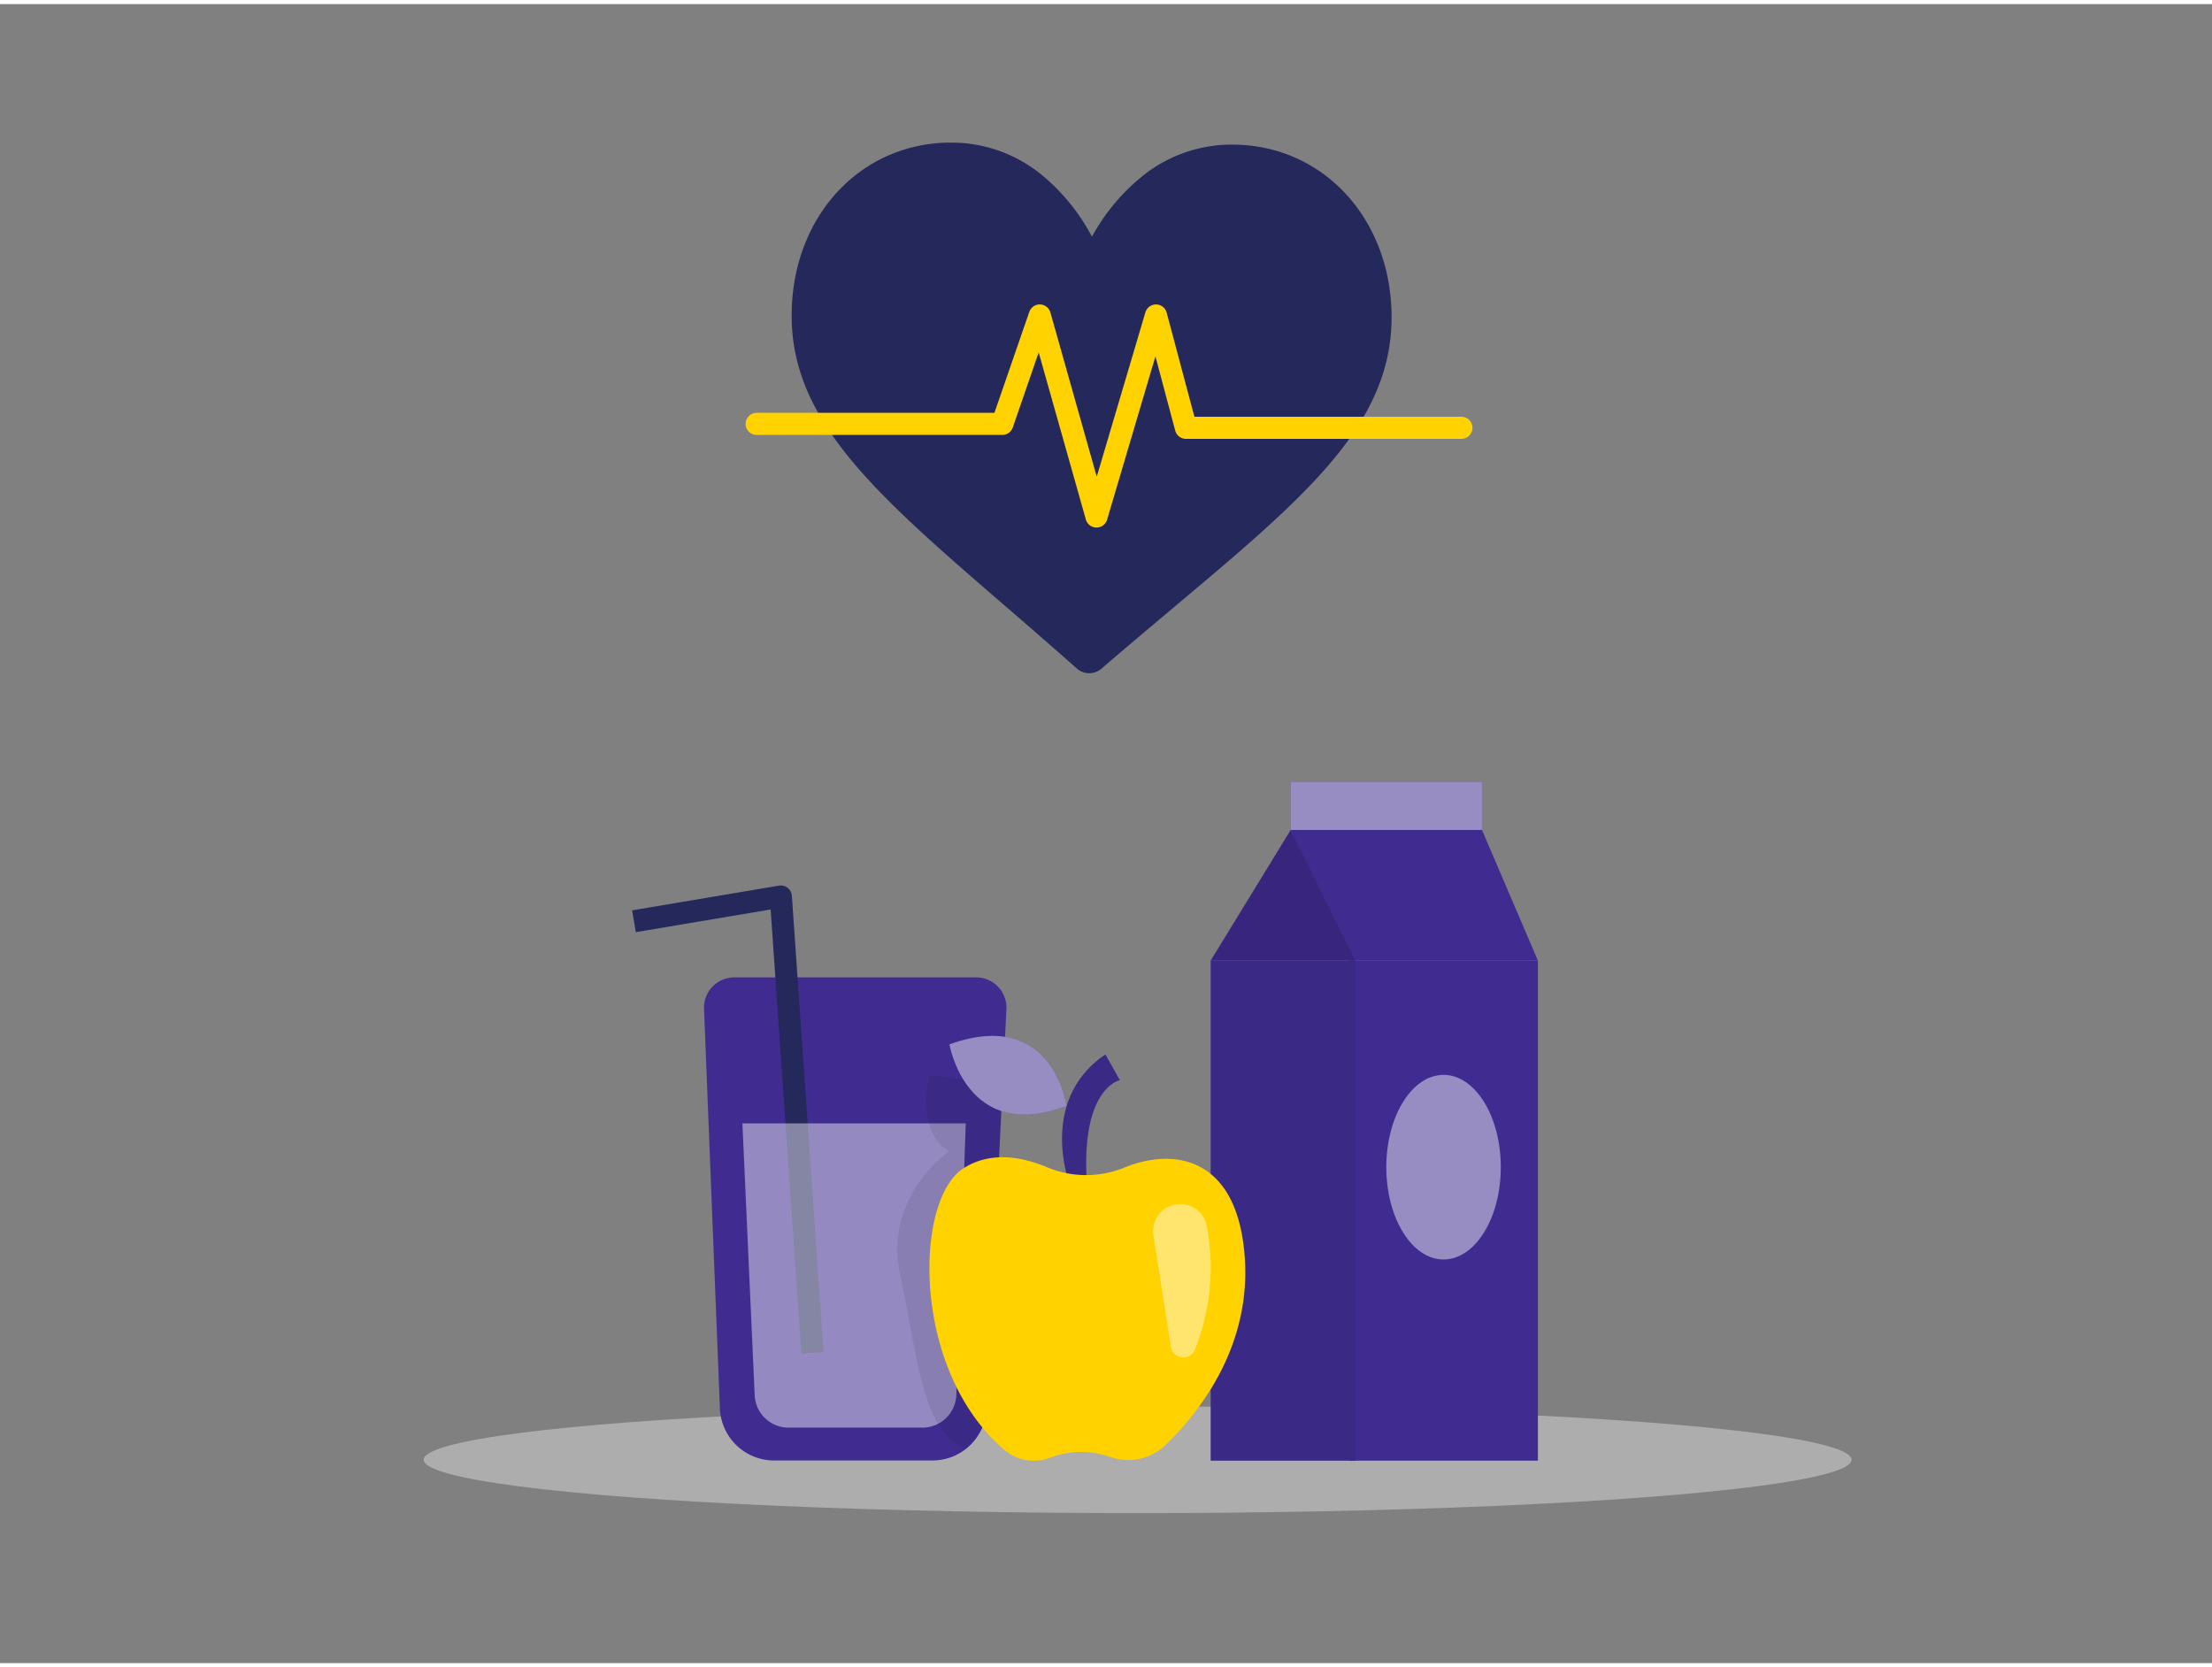 <svg id="Layer_1" data-name="Layer 1" xmlns="http://www.w3.org/2000/svg" viewBox="0 0 400 300" width="406" height="306" class="illustration styles_illustrationTablet__1DWOa"><rect x="0" y="0" width="400" height="300" fill="#808080" stroke="none"/><ellipse cx="205.72" cy="263.22" rx="129.1" ry="9.65" fill="#e6e6e6" opacity="0.45"></ellipse><path d="M132.74,176h43.79a5.47,5.47,0,0,1,5.46,5.73l-3.58,72.3a9.82,9.82,0,0,1-9.81,9.33H140a9.82,9.82,0,0,1-9.82-9.43l-2.87-72.25A5.47,5.47,0,0,1,132.74,176Z" fill="#402c91"></path><rect x="244.01" y="172.96" width="34.09" height="90.43" fill="#402c91"></rect><rect x="218.93" y="172.96" width="26.17" height="90.43" fill="#402c91"></rect><rect x="218.93" y="172.96" width="26.17" height="90.43" opacity="0.08"></rect><polyline points="146.92 243.87 141.2 161.38 114.64 165.85" fill="none" stroke="#24285b" stroke-linejoin="round" stroke-width="4"></polyline><path d="M193.89,214.88s-6.89-16.2,6-24.95l2.61,4.65s-7.57,1.49-5.83,20.3Z" fill="#402c91"></path><path d="M193.89,214.88s-6.89-16.2,6-24.95l2.61,4.65s-7.57,1.49-5.83,20.3Z" opacity="0.08"></path><path d="M134.25,202.4h40.39l-1.7,49.1a6.14,6.14,0,0,1-6.13,5.92H142.59a6.13,6.13,0,0,1-6.12-5.85Z" fill="#fff" opacity="0.44"></path><path d="M174.17,194.42l-6.1-.73s-2.57,10.58,3.62,13.74c0,0-12.05,8.1-8.89,22.48s3.76,28.12,11.84,31.4a25.8,25.8,0,0,0,3-3.94c1.71-2.65,3-48.84,3-48.84l.57-13.39Z" opacity="0.08"></path><path d="M223,25.41a25.75,25.75,0,0,0-16.08,5.43,36.69,36.69,0,0,0-9.46,11.22,36.53,36.53,0,0,0-9.3-11.35,25.7,25.7,0,0,0-16-5.66c-16.43-.12-28.91,13.23-29,31.05-.14,19.25,15.22,32.53,38.48,52.63,3.95,3.41,8.42,7.28,13.08,11.41a3.31,3.31,0,0,0,2.22.85,3.35,3.35,0,0,0,2.24-.82c4.71-4.06,9.24-7.86,13.24-11.22,23.53-19.77,39.08-32.83,39.22-52.08C251.74,39.05,239.45,25.53,223,25.41Z" fill="#24285b"></path><path d="M189.92,262.85h0a15.42,15.42,0,0,1,10.08-.36l1.19.36a9.67,9.67,0,0,0,9.54-2.26c5.9-5.68,15.41-17.46,14.38-33.67-1.17-18.35-12.62-20.28-21.81-16.52a18.22,18.22,0,0,1-13.93-.06c-4.43-1.86-10.18-3-15.15.19-9,5.77-9.42,36.77,7.53,51A8.16,8.16,0,0,0,189.92,262.85Z" fill="#ffd200"></path><path d="M218.23,221a40,40,0,0,1-2.16,22.33,2.27,2.27,0,0,1-4.34-.52l-3.15-20.12a4.9,4.9,0,0,1,5.66-5.63l.2,0A4.91,4.91,0,0,1,218.23,221Z" fill="#fff" opacity="0.43"></path><path d="M192.85,199.23s-2.36-17.89-21.16-11.12C171.69,188.11,174.75,206.15,192.85,199.23Z" fill="#402c91"></path><path d="M192.85,199.23s-2.36-17.89-21.16-11.12C171.69,188.11,174.75,206.15,192.85,199.23Z" fill="#fff" opacity="0.46"></path><polyline points="136.83 75.91 181.25 75.91 188.02 56.31 198.28 92.66 209.04 56.31 214.45 76.62 264.27 76.62" fill="none" stroke="#ffd200" stroke-linecap="round" stroke-linejoin="round" stroke-width="4"></polyline><polygon points="218.93 172.96 233.4 149.34 245.09 172.96 218.93 172.96" fill="#402c91"></polygon><polygon points="233.4 149.34 267.99 149.34 278.1 172.96 244.01 172.96 233.4 149.34" fill="#402c91"></polygon><rect x="233.4" y="140.64" width="34.59" height="8.7" fill="#402c91"></rect><rect x="233.4" y="140.64" width="34.59" height="8.7" fill="#fff" opacity="0.46"></rect><polygon points="218.93 172.96 233.4 149.34 245.09 172.96 218.93 172.96" opacity="0.13"></polygon><ellipse cx="261.04" cy="210.32" rx="10.35" ry="16.69" fill="#fff" opacity="0.46"></ellipse></svg>